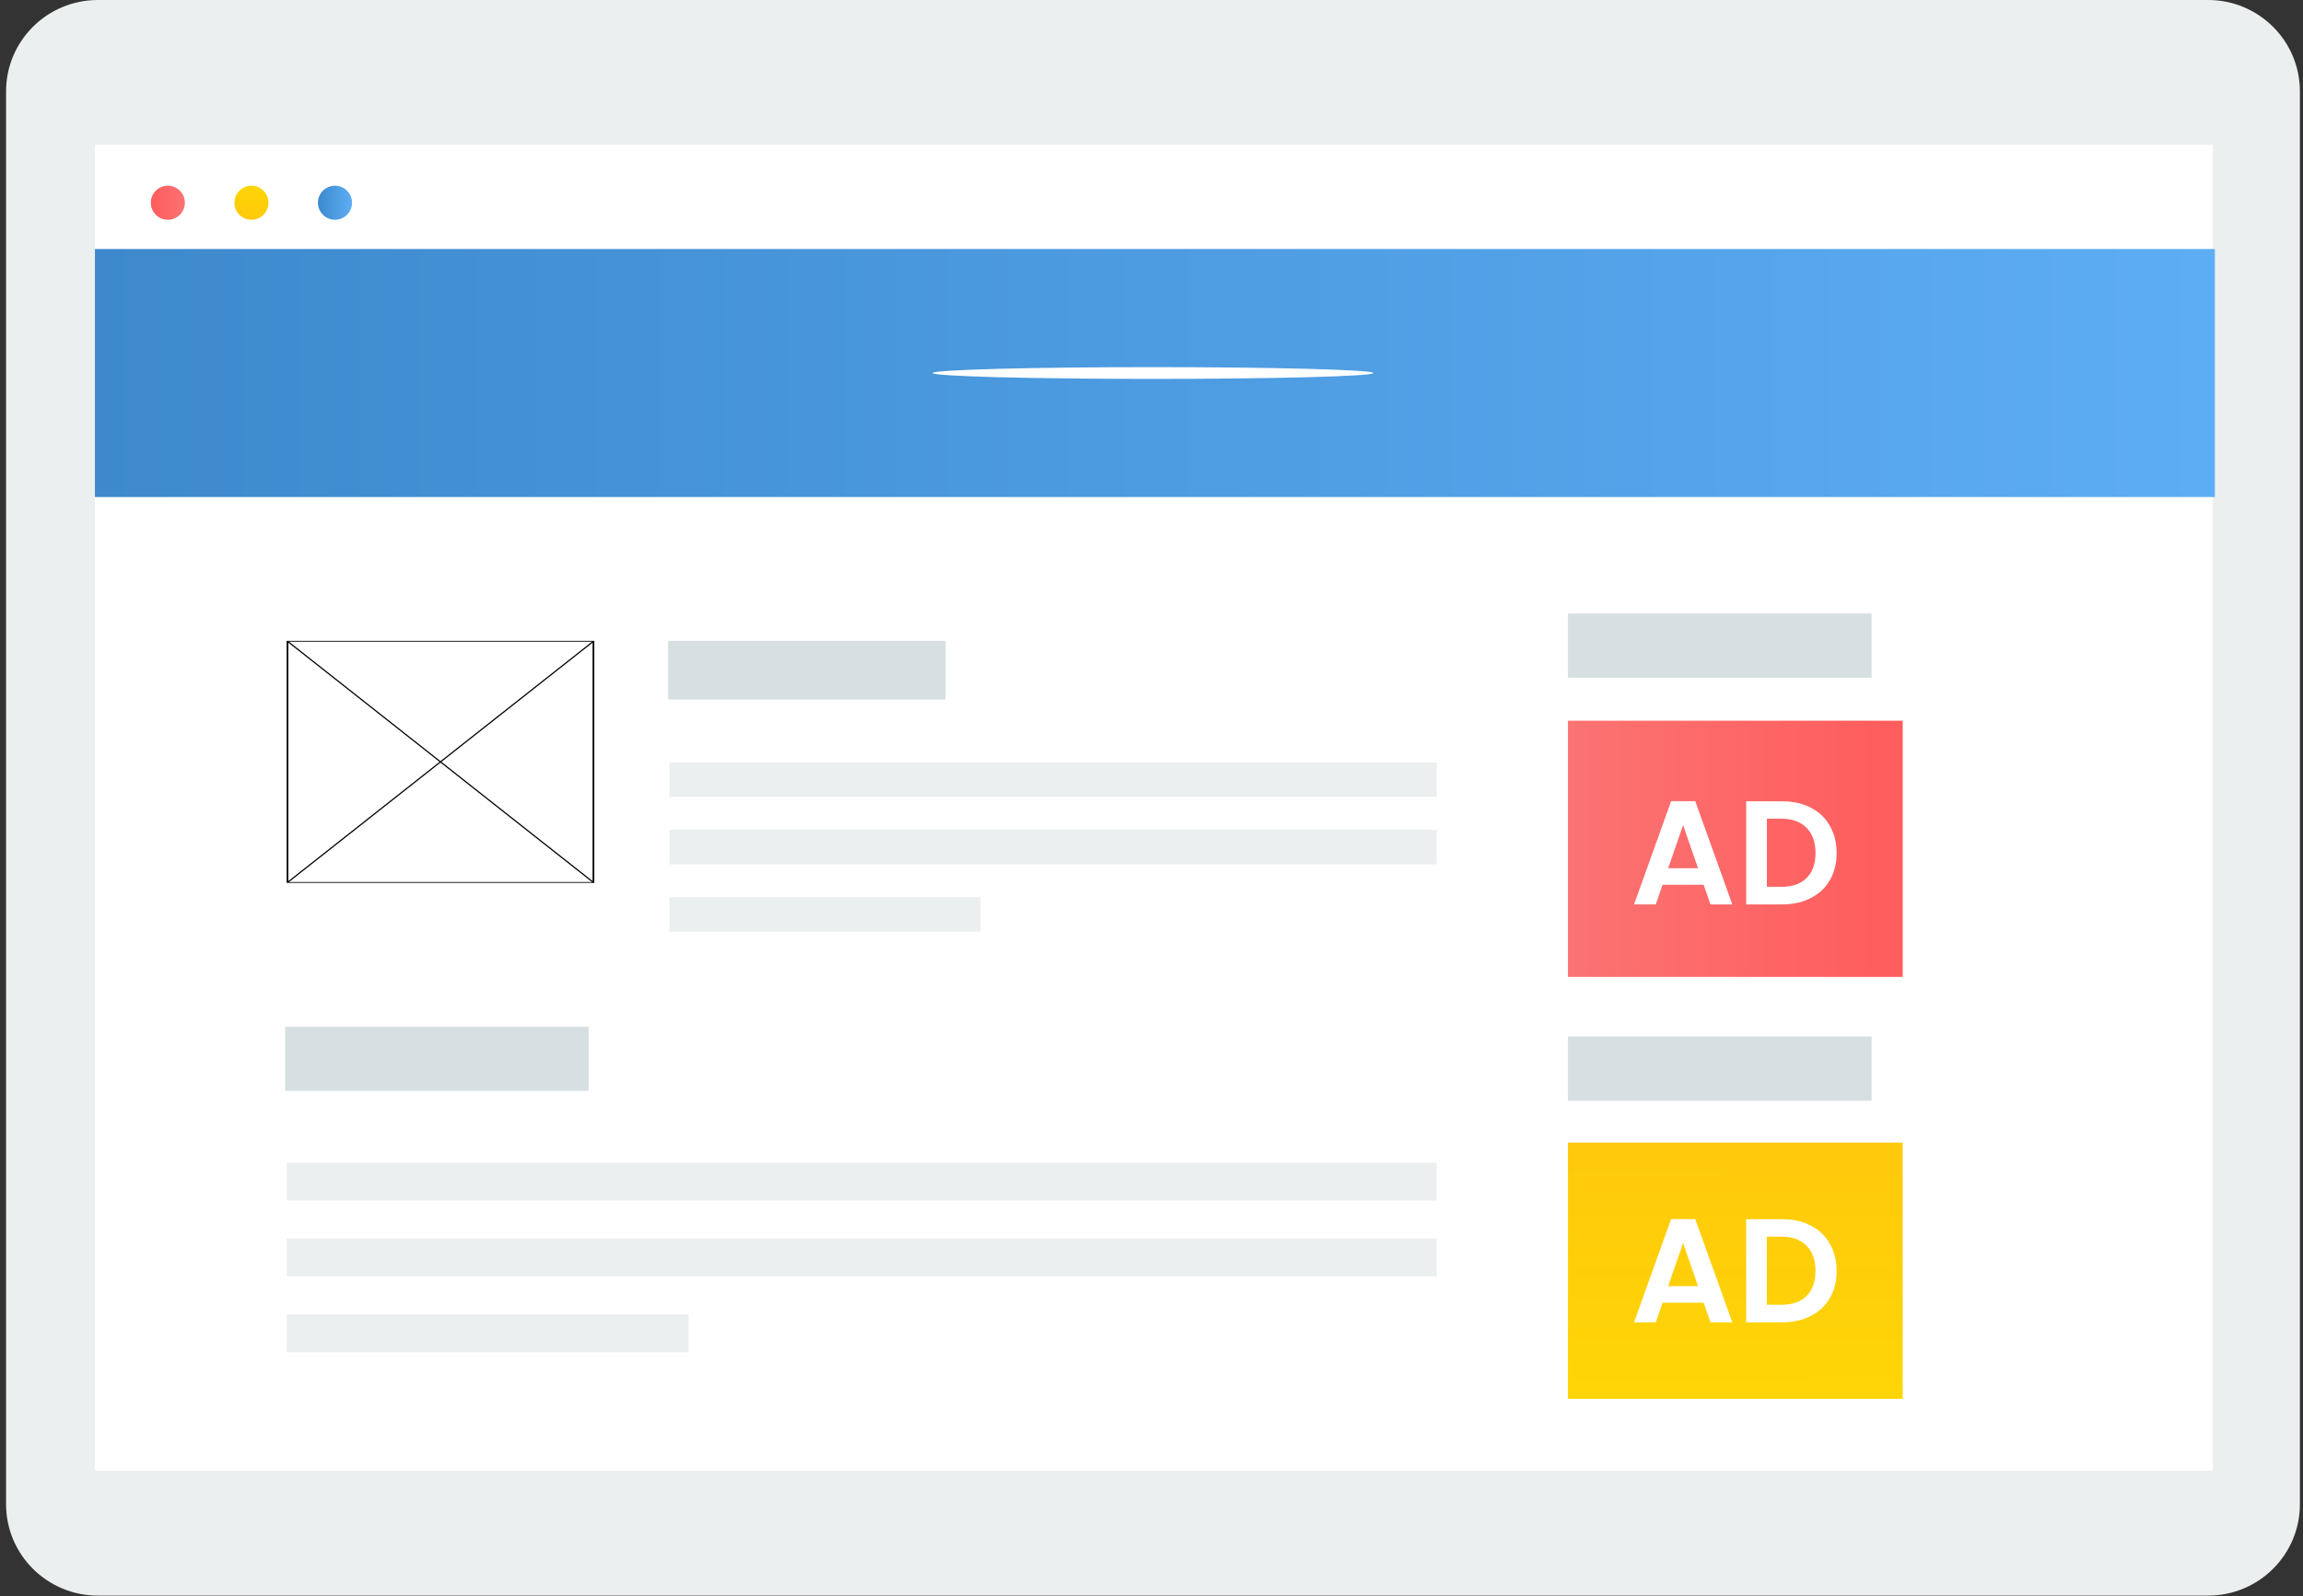 <?xml version="1.0" encoding="UTF-8"?>
<svg xmlns="http://www.w3.org/2000/svg" width="251" height="174" viewBox="0 0 251 174" fill="none">
  <rect x="0" y="0" width="251" height="174" fill="#333333" stroke="none"/>
  <path d="M240.653 173.951H10.671C5.143 173.951 0.662 169.492 0.662 163.992V9.959C0.662 4.459 5.143 0 10.671 0H240.654C246.181 0 250.662 4.459 250.662 9.959V163.992C250.662 169.492 246.181 173.951 240.653 173.951Z" fill="#ECEFF0"></path>
  <path d="M241.17 15.803H10.347V160.328H241.17V15.803Z" fill="white"></path>
  <path d="M241.394 27.147H10.347V54.184H241.394V27.147Z" fill="url(#paint0_linear)"></path>
  <path d="M18.294 23.958C19.32 23.958 20.151 23.127 20.151 22.102C20.151 21.077 19.32 20.246 18.294 20.246C17.269 20.246 16.438 21.077 16.438 22.102C16.438 23.127 17.269 23.958 18.294 23.958Z" fill="url(#paint1_linear)"></path>
  <path d="M27.401 23.958C28.427 23.958 29.258 23.127 29.258 22.102C29.258 21.077 28.427 20.246 27.401 20.246C26.376 20.246 25.545 21.077 25.545 22.102C25.545 23.127 26.376 23.958 27.401 23.958Z" fill="url(#paint2_linear)"></path>
  <path d="M36.509 23.958C37.534 23.958 38.365 23.127 38.365 22.102C38.365 21.077 37.534 20.246 36.509 20.246C35.483 20.246 34.652 21.077 34.652 22.102C34.652 23.127 35.483 23.958 36.509 23.958Z" fill="url(#paint3_linear)"></path>
  <path d="M149.682 40.666C149.682 41.019 138.928 41.307 125.664 41.307C112.395 41.307 101.642 41.019 101.642 40.666C101.642 40.312 112.395 40.024 125.664 40.024C138.928 40.024 149.682 40.312 149.682 40.666Z" fill="white"></path>
  <path d="M156.587 83.114H72.967V86.878H156.587V83.114Z" fill="#ECEFF0"></path>
  <path d="M156.587 90.462H72.967V94.227H156.587V90.462Z" fill="#ECEFF0"></path>
  <path d="M106.882 97.81H72.967V101.575H106.882V97.81Z" fill="#ECEFF0"></path>
  <rect x="31.076" y="111.928" width="33.095" height="6.999" fill="#D8DFE3"></rect>
  <rect x="170.889" y="113.001" width="33.095" height="6.999" fill="#D8DFE3"></rect>
  <path d="M156.587 135.022H31.242V139.141H156.587V135.022Z" fill="#ECEFF0"></path>
  <path d="M156.587 126.755H31.242V130.874H156.587V126.755Z" fill="#ECEFF0"></path>
  <path d="M75.039 143.29H31.242V147.409H75.039V143.29Z" fill="#ECEFF0"></path>
  <path d="M170.889 106.503H207.372V78.571H170.889V106.503Z" fill="url(#paint4_linear)"></path>
  <path d="M170.889 152.495H207.372V124.563H170.889V152.495Z" fill="url(#paint5_linear)"></path>
  <path d="M64.678 69.909H31.335V96.203H64.678V69.909Z" fill="white"></path>
  <path d="M64.771 96.246H31.242V69.866H64.771V96.246ZM31.428 96.159H64.585V69.953H31.428V96.159Z" fill="black"></path>
  <path d="M31.422 96.219L31.25 96.187L64.593 69.894L64.765 69.926L31.422 96.219Z" fill="black"></path>
  <path d="M64.593 96.219L31.25 69.926L31.422 69.894L64.765 96.187L64.593 96.219Z" fill="black"></path>
  <rect x="72.815" y="69.866" width="30.247" height="6.397" fill="#D8DFE3"></rect>
  <rect x="170.889" y="66.88" width="33.095" height="6.999" fill="#D8DFE3"></rect>
  <path d="M185.678 96.456H181.2L180.459 98.598H178.092L182.134 87.34H184.76L188.803 98.598H186.419L185.678 96.456ZM185.066 94.652L183.439 89.949L181.812 94.652H185.066Z" fill="white"></path>
  <path d="M194.244 87.356C195.425 87.356 196.461 87.587 197.352 88.048C198.254 88.51 198.947 89.17 199.43 90.029C199.924 90.878 200.171 91.865 200.171 92.993C200.171 94.12 199.924 95.108 199.43 95.957C198.947 96.794 198.254 97.444 197.352 97.905C196.461 98.367 195.425 98.598 194.244 98.598H190.314V87.356H194.244ZM194.163 96.681C195.344 96.681 196.257 96.359 196.901 95.715C197.545 95.071 197.868 94.163 197.868 92.993C197.868 91.823 197.545 90.91 196.901 90.255C196.257 89.589 195.344 89.256 194.163 89.256H192.569V96.681H194.163Z" fill="white"></path>
  <path d="M185.677 142.016H181.2L180.459 144.158H178.091L182.134 132.9H184.759L188.802 144.158H186.418L185.677 142.016ZM185.065 140.212L183.439 135.509L181.812 140.212H185.065Z" fill="white"></path>
  <path d="M194.243 132.916C195.424 132.916 196.46 133.147 197.352 133.608C198.254 134.07 198.946 134.73 199.429 135.589C199.923 136.438 200.17 137.426 200.17 138.553C200.17 139.68 199.923 140.668 199.429 141.517C198.946 142.354 198.254 143.004 197.352 143.465C196.46 143.927 195.424 144.158 194.243 144.158H190.313V132.916H194.243ZM194.163 142.241C195.344 142.241 196.256 141.919 196.901 141.275C197.545 140.631 197.867 139.723 197.867 138.553C197.867 137.383 197.545 136.47 196.901 135.815C196.256 135.149 195.344 134.816 194.163 134.816H192.568V142.241H194.163Z" fill="white"></path>
  <defs>
    <linearGradient id="paint0_linear" x1="10.347" y1="35.28" x2="241.394" y2="35.28" gradientUnits="userSpaceOnUse">
      <stop stop-color="#3D89CC"></stop>
      <stop offset="1" stop-color="#5DADF5"></stop>
    </linearGradient>
    <linearGradient id="paint1_linear" x1="16.438" y1="23.958" x2="20.151" y2="23.958" gradientUnits="userSpaceOnUse">
      <stop stop-color="#FF5C5C"></stop>
      <stop offset="1" stop-color="#FB7373"></stop>
    </linearGradient>
    <linearGradient id="paint2_linear" x1="27.401" y1="20.246" x2="27.392" y2="23.958" gradientUnits="userSpaceOnUse">
      <stop offset="0.026" stop-color="#FED506"></stop>
      <stop offset="1" stop-color="#FFC90C"></stop>
    </linearGradient>
    <linearGradient id="paint3_linear" x1="34.652" y1="21.362" x2="38.365" y2="21.362" gradientUnits="userSpaceOnUse">
      <stop stop-color="#3D89CC"></stop>
      <stop offset="1" stop-color="#5DADF5"></stop>
    </linearGradient>
    <linearGradient id="paint4_linear" x1="207.372" y1="78.571" x2="170.889" y2="78.571" gradientUnits="userSpaceOnUse">
      <stop stop-color="#FF5C5C"></stop>
      <stop offset="1" stop-color="#FB7373"></stop>
    </linearGradient>
    <linearGradient id="paint5_linear" x1="189.131" y1="152.495" x2="189.186" y2="124.563" gradientUnits="userSpaceOnUse">
      <stop offset="0.026" stop-color="#FED506"></stop>
      <stop offset="1" stop-color="#FFC90C"></stop>
    </linearGradient>
  </defs>
</svg>

